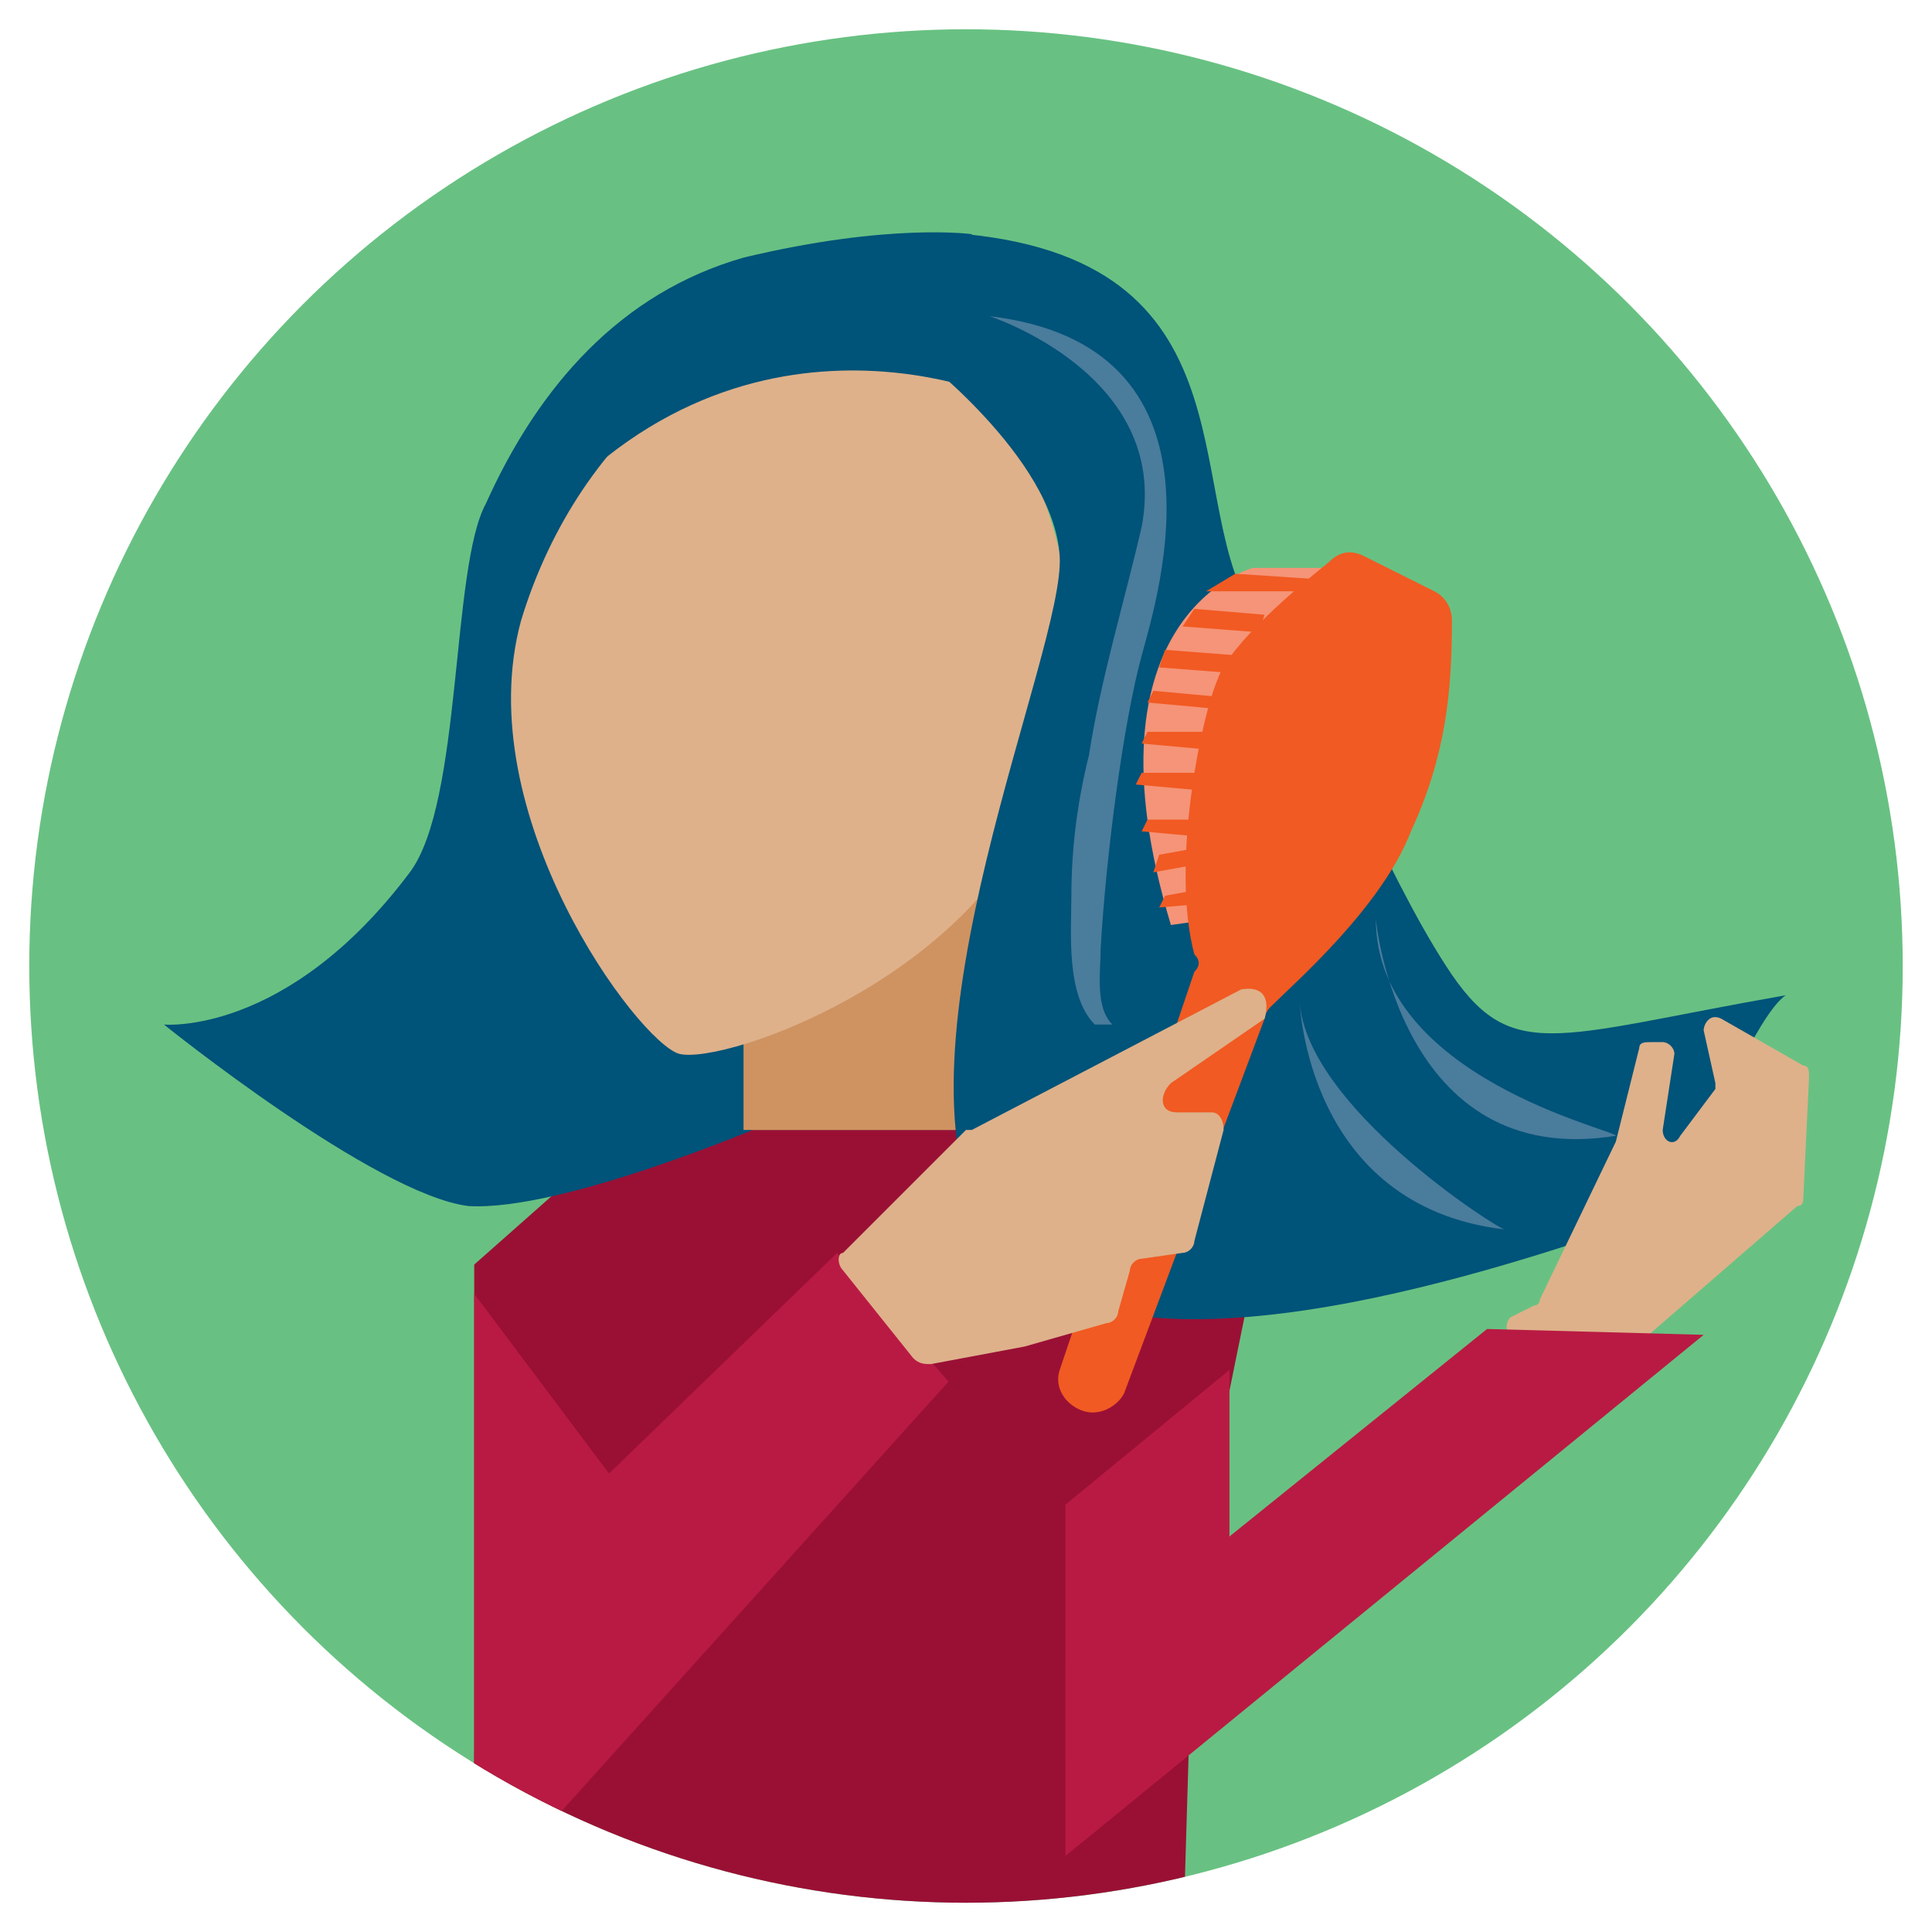 <?xml version="1.0" encoding="utf-8"?>
<!-- Generator: Adobe Illustrator 28.0.0, SVG Export Plug-In . SVG Version: 6.00 Build 0)  -->
<svg version="1.1" id="Layer_1" xmlns="http://www.w3.org/2000/svg" xmlns:xlink="http://www.w3.org/1999/xlink" width="22" height="22" x="0px" y="0px"
	 viewBox="0 0 33 33" style="enable-background:new 0 0 33 33;" xml:space="preserve">
<style type="text/css">
	.st0{clip-path:url(#SVGID_00000036935863959587766320000000457388856852829596_);}
	.st1{fill:#9A1035;}
	.st2{fill:#005379;}
	.st3{fill:#CF9361;}
	.st4{fill:#DEB18A;}
	.st5{fill:#B91A43;}
	.st6{fill:#F59478;}
	.st7{fill:#4A7C9C;}
	.st8{fill:#F15A22;}
</style>
<g>
	<g>
		<defs>
			<circle id="SVGID_1_" cx="16.5" cy="16.5" r="16"/>
		</defs>
		<use xlink:href="#SVGID_1_"  style="overflow:visible;fill:#68C182;"/>
		<clipPath id="SVGID_00000025405224080778191610000015500411991816811683_">
			<use xlink:href="#SVGID_1_"  style="overflow:visible;"/>
		</clipPath>
		<g style="clip-path:url(#SVGID_00000025405224080778191610000015500411991816811683_);">
			<polygon class="st1" points="20.2,33.4 8.1,33.3 8.1,21.6 10.7,19.3 15.5,19.3 21.4,19.3 21.5,21.3 20.4,26.7 			"/>
			<path class="st2" d="M16.6,4c0,0-1.4-0.2-3.9,0.4C10.6,5,9.2,6.6,8.3,8.6C7.7,9.7,7.9,13.7,7,14.9c-2.1,2.8-4.2,2.6-4.2,2.6
				s3.6,2.9,5.2,3.1c1.6,0.1,5.1-1.4,5.1-1.4L16.6,4z"/>
			<polygon class="st3" points="16.4,19.3 12.7,19.3 12.7,11.9 17.5,11.9 			"/>
			<path class="st4" d="M8.9,10.6c1-3.3,3.8-5.5,6.3-4.7s3.7,4,2.7,7.4c-1,3.3-5.5,4.9-6.3,4.7C10.9,17.8,8,13.9,8.9,10.6z"/>
			<path class="st2" d="M15.6,6c0,0,2.4,1.8,2.5,3.5c0.1,1.6-3,8.4-1.3,11.5c1.6,2.8,7.5,1.1,10.5,0.1c1.6-0.5,2.5-3.6,3.2-4.1
				c-4,0.7-4.7,1.2-5.8-0.5c-1.1-1.7-2-4.2-3.2-5.9c-1.4-1.9,0.1-6.1-5-6.6L15.6,6z"/>
			<path class="st2" d="M17.1,6.8c0,0-4.9-2.2-8.5,2.9l0.3-2l3.5-3.1C12.3,4.6,17.2,3.1,17.1,6.8z"/>
			<path class="st4" d="M25.8,22.5l0.4-0.2c0,0,0.1,0,0.1-0.1l1.3-2.7c0,0,0,0,0,0l0.4-1.6c0-0.1,0.1-0.1,0.2-0.1l0.2,0
				c0.1,0,0.2,0.1,0.2,0.2l-0.2,1.3c0,0.2,0.2,0.3,0.3,0.1l0.6-0.8c0,0,0-0.1,0-0.1l-0.2-0.9c0-0.1,0.1-0.3,0.3-0.2l1.4,0.8
				c0.1,0,0.1,0.1,0.1,0.2l-0.1,2.1c0,0,0,0.1-0.1,0.1l-3,2.6c0,0-0.1,0-0.1,0l-1.7-0.3C25.7,22.8,25.7,22.6,25.8,22.5z"/>
			<polygon class="st5" points="18.2,31.7 18.2,28.5 25.4,22.7 29.1,22.8 			"/>
			<polygon class="st5" points="8,32.7 8.2,27.3 14.3,21.4 16.2,23.6 			"/>
		</g>
	</g>
	<polygon class="st5" points="21,28.9 18.2,30 18.2,25.7 21,23.4 	"/>
	<polygon class="st5" points="10.5,28.5 8.1,30 8.1,22.1 10.5,25.3 	"/>
	<g>
		<path class="st6" d="M23,9.7h-1.6c0,0-3,0.8-1.4,6.1l1.4-0.2C21.3,15.6,19.7,11.2,23,9.7z"/>
	</g>
	<path class="st7" d="M16.9,5.4c0,0,3.1,1,2.6,3.6c-0.3,1.3-0.7,2.6-0.9,3.9c-0.2,0.8-0.3,1.6-0.3,2.4c0,0.6-0.1,1.7,0.4,2.2
		c0.1,0,0.2,0,0.3,0c-0.3-0.3-0.2-0.9-0.2-1.3c0.1-1.7,0.4-3.9,0.7-5S21.1,5.9,16.9,5.4z"/>
	<path class="st7" d="M22.2,17.1c0,0,0.1,3.5,3.5,3.9C25.6,21,22.3,18.9,22.2,17.1z"/>
	<path class="st7" d="M23.5,15.7c0,0,0.4,4.3,4.1,3.7C27.6,19.3,23.5,18.4,23.5,15.7z"/>
	<g>
		<polygon class="st8" points="21.1,9.8 22.6,9.9 22.3,10.1 20.6,10.1 		"/>
	</g>
	<g>
		<polygon class="st8" points="20.4,10.4 21.6,10.5 21.5,10.8 20.2,10.7 		"/>
	</g>
	<g>
		<polygon class="st8" points="19.9,11.1 21.2,11.2 21.1,11.5 19.8,11.4 		"/>
	</g>
	<g>
		<polygon class="st8" points="19.7,11.8 20.8,11.9 20.7,12.1 19.6,12 		"/>
	</g>
	<g>
		<polygon class="st8" points="19.6,12.5 20.7,12.5 20.6,12.8 19.5,12.7 		"/>
	</g>
	<g>
		<polygon class="st8" points="19.5,13.2 20.6,13.2 20.5,13.5 19.4,13.4 		"/>
	</g>
	<g>
		<polygon class="st8" points="19.6,14 20.7,14 20.6,14.3 19.5,14.2 		"/>
	</g>
	<g>
		<polygon class="st8" points="19.8,14.6 20.9,14.4 20.8,14.7 19.7,14.9 		"/>
	</g>
	<g>
		<polygon class="st8" points="19.9,15.3 21,15.1 21,15.4 19.8,15.5 		"/>
	</g>
	<g>
		<path class="st8" d="M20.4,16.6l-2.3,6.8c-0.1,0.3,0.1,0.6,0.4,0.7h0c0.3,0.1,0.6-0.1,0.7-0.3l2.4-6.4c0-0.1,0.1-0.2,0.1-0.2
			c0.4-0.4,1.9-1.7,2.4-3c0.6-1.3,0.7-2.4,0.7-3.6c0-0.2-0.1-0.4-0.3-0.5l-1.2-0.6c-0.2-0.1-0.4-0.1-0.6,0.1c-0.5,0.4-1.7,1.4-1.9,2
			c-0.3,0.7-0.8,3.2-0.4,4.7C20.5,16.4,20.5,16.5,20.4,16.6z"/>
	</g>
	<path class="st4" d="M14.4,21.7l1.2,1.5c0.1,0.1,0.2,0.1,0.3,0.1l1.6-0.3c0,0,0,0,0,0l1.4-0.4c0.1,0,0.2-0.1,0.2-0.2l0.2-0.7
		c0-0.1,0.1-0.2,0.2-0.2l0.7-0.1c0.1,0,0.2-0.1,0.2-0.2l0.5-1.9c0-0.2-0.1-0.3-0.2-0.3l-0.6,0c-0.3,0-0.3-0.3-0.1-0.5l1.6-1.1
		c0,0,0.2-0.6-0.4-0.5l-4.6,2.4c0,0,0,0-0.1,0l-2.1,2.1C14.3,21.4,14.3,21.6,14.4,21.7z"/>
</g>
</svg>

